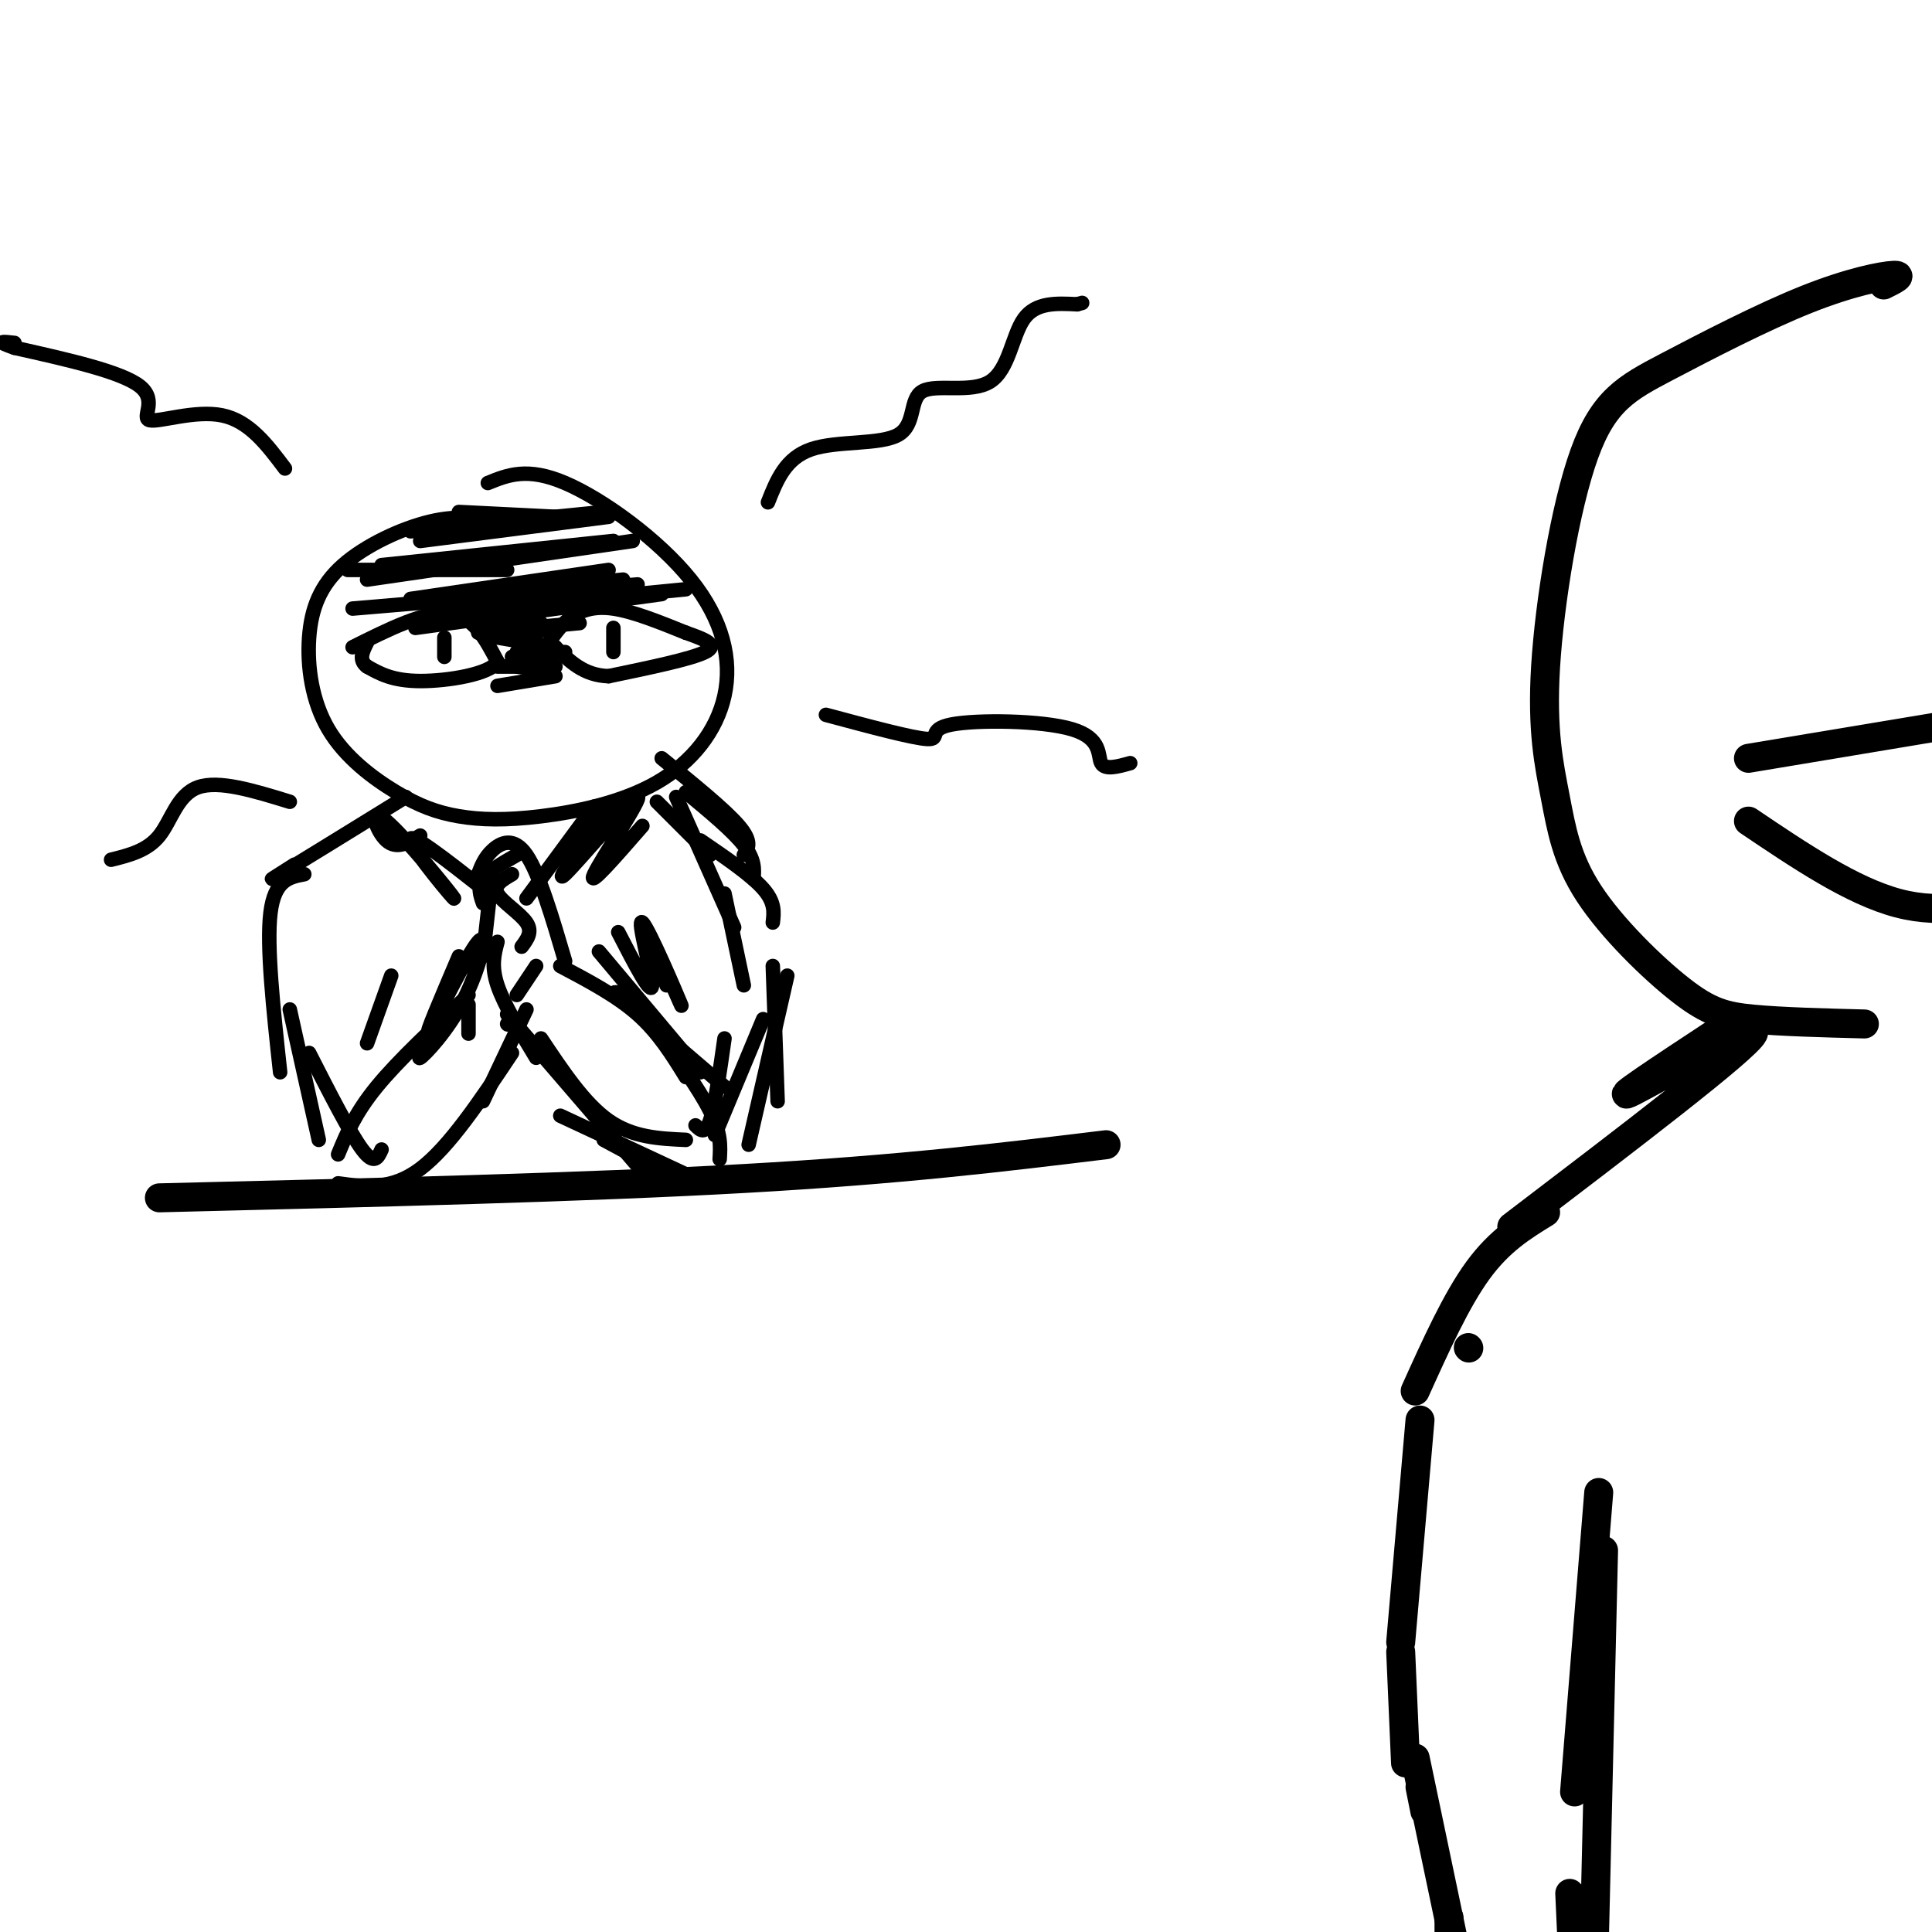 <svg viewBox='0 0 400 400' version='1.1' xmlns='http://www.w3.org/2000/svg' xmlns:xlink='http://www.w3.org/1999/xlink'><g fill='none' stroke='#000000' stroke-width='6' stroke-linecap='round' stroke-linejoin='round'><path d='M390,59c2.124,-1.051 4.248,-2.101 2,-2c-2.248,0.101 -8.867,1.354 -18,5c-9.133,3.646 -20.781,9.684 -29,14c-8.219,4.316 -13.010,6.910 -17,18c-3.990,11.090 -7.179,30.677 -8,44c-0.821,13.323 0.725,20.382 2,27c1.275,6.618 2.280,12.794 7,20c4.720,7.206 13.155,15.440 19,20c5.845,4.560 9.098,5.446 15,6c5.902,0.554 14.451,0.777 23,1'/><path d='M362,157c0.000,0.000 48.000,-8.000 48,-8'/><path d='M362,170c10.750,7.250 21.500,14.500 31,17c9.500,2.500 17.750,0.250 26,-2'/><path d='M355,214c-11.067,7.289 -22.133,14.578 -17,12c5.133,-2.578 26.467,-15.022 25,-12c-1.467,3.022 -25.733,21.511 -50,40'/><path d='M320,251c-4.750,2.917 -9.500,5.833 -14,12c-4.500,6.167 -8.750,15.583 -13,25'/><path d='M294,294c0.000,0.000 -4.000,46.000 -4,46'/><path d='M290,342c0.000,0.000 1.000,23.000 1,23'/><path d='M294,370c0.000,0.000 1.000,5.000 1,5'/><path d='M304,279c0.000,0.000 0.100,0.100 0.1,0.1'/><path d='M331,309c0.000,0.000 -5.000,62.000 -5,62'/><path d='M332,321c0.000,0.000 -2.000,85.000 -2,85'/><path d='M325,392c0.000,0.000 1.000,22.000 1,22'/><path d='M293,364c0.000,0.000 13.000,62.000 13,62'/><path d='M300,397c0.000,0.000 0.000,21.000 0,21'/><path d='M33,248c44.167,-1.083 88.333,-2.167 121,-4c32.667,-1.833 53.833,-4.417 75,-7'/></g>
<g fill='none' stroke='#000000' stroke-width='3' stroke-linecap='round' stroke-linejoin='round'><path d='M70,239c1.750,-4.250 3.500,-8.500 8,-14c4.500,-5.500 11.750,-12.250 19,-19'/><path d='M70,245c5.500,0.750 11.000,1.500 17,-3c6.000,-4.500 12.500,-14.250 19,-24'/><path d='M100,228c0.000,0.000 9.000,-19.000 9,-19'/><path d='M136,246c0.000,0.000 -31.000,-36.000 -31,-36'/><path d='M112,215c4.500,6.750 9.000,13.500 14,17c5.000,3.500 10.500,3.750 16,4'/><path d='M116,231c0.000,0.000 30.000,14.000 30,14'/><path d='M125,236c0.000,0.000 13.000,7.000 13,7'/><path d='M149,240c0.167,-2.667 0.333,-5.333 -2,-10c-2.333,-4.667 -7.167,-11.333 -12,-18'/><path d='M142,223c-2.833,-4.583 -5.667,-9.167 -10,-13c-4.333,-3.833 -10.167,-6.917 -16,-10'/><path d='M100,198c0.000,0.000 2.000,-18.000 2,-18'/><path d='M100,187c-0.583,-1.667 -1.167,-3.333 0,-5c1.167,-1.667 4.083,-3.333 7,-5'/><path d='M106,181c-1.956,1.133 -3.911,2.267 -3,4c0.911,1.733 4.689,4.067 6,6c1.311,1.933 0.156,3.467 -1,5'/><path d='M111,200c0.000,0.000 -4.000,6.000 -4,6'/><path d='M105,212c0.000,0.000 0.100,0.100 0.1,0.1'/><path d='M117,199c-2.667,-9.067 -5.333,-18.133 -8,-22c-2.667,-3.867 -5.333,-2.533 -7,-1c-1.667,1.533 -2.333,3.267 -3,5'/><path d='M99,181c-0.500,0.833 -0.250,0.417 0,0'/><path d='M103,195c-0.667,2.500 -1.333,5.000 0,9c1.333,4.000 4.667,9.500 8,15'/><path d='M103,108c-4.099,-0.693 -8.198,-1.386 -14,0c-5.802,1.386 -13.308,4.851 -18,9c-4.692,4.149 -6.570,8.982 -7,15c-0.430,6.018 0.587,13.221 4,19c3.413,5.779 9.223,10.134 14,13c4.777,2.866 8.523,4.243 13,5c4.477,0.757 9.687,0.893 17,0c7.313,-0.893 16.730,-2.817 24,-7c7.270,-4.183 12.392,-10.626 14,-18c1.608,-7.374 -0.298,-15.677 -7,-24c-6.702,-8.323 -18.201,-16.664 -26,-20c-7.799,-3.336 -11.900,-1.668 -16,0'/><path d='M73,134c7.500,-3.750 15.000,-7.500 20,-7c5.000,0.500 7.500,5.250 10,10'/><path d='M103,137c-1.511,2.578 -10.289,4.022 -16,4c-5.711,-0.022 -8.356,-1.511 -11,-3'/><path d='M76,138c-1.833,-1.333 -0.917,-3.167 0,-5'/><path d='M113,134c1.444,-2.200 2.889,-4.400 5,-6c2.111,-1.600 4.889,-2.600 9,-2c4.111,0.600 9.556,2.800 15,5'/><path d='M142,131c4.111,1.444 6.889,2.556 4,4c-2.889,1.444 -11.444,3.222 -20,5'/><path d='M126,140c-5.167,-0.167 -8.083,-3.083 -11,-6'/><path d='M92,132c0.000,0.000 0.000,4.000 0,4'/><path d='M127,130c0.000,0.000 0.000,5.000 0,5'/><path d='M103,132c0.000,0.000 12.000,2.000 12,2'/><path d='M107,135c0.000,0.000 8.000,-1.000 8,-1'/><path d='M104,132c0.000,0.000 11.000,-2.000 11,-2'/><path d='M99,131c0.000,0.000 21.000,-2.000 21,-2'/><path d='M99,130c0.000,0.000 13.000,-1.000 13,-1'/><path d='M86,130c0.000,0.000 51.000,-7.000 51,-7'/><path d='M91,127c0.000,0.000 51.000,-5.000 51,-5'/><path d='M73,126c0.000,0.000 59.000,-5.000 59,-5'/><path d='M90,124c0.000,0.000 39.000,-4.000 39,-4'/><path d='M85,124c0.000,0.000 41.000,-6.000 41,-6'/><path d='M76,120c0.000,0.000 55.000,-8.000 55,-8'/><path d='M79,117c0.000,0.000 48.000,-5.000 48,-5'/><path d='M87,112c0.000,0.000 39.000,-5.000 39,-5'/><path d='M85,110c0.000,0.000 40.000,-4.000 40,-4'/><path d='M95,106c0.000,0.000 20.000,1.000 20,1'/><path d='M72,118c0.000,0.000 33.000,0.000 33,0'/><path d='M103,142c0.000,0.000 12.000,-2.000 12,-2'/><path d='M107,138c0.000,0.000 7.000,1.000 7,1'/><path d='M103,138c0.000,0.000 12.000,0.000 12,0'/><path d='M106,136c0.000,0.000 11.000,-1.000 11,-1'/><path d='M97,126c0.000,0.000 15.000,-3.000 15,-3'/><path d='M159,104c1.814,-4.593 3.627,-9.185 9,-11c5.373,-1.815 14.304,-0.851 18,-3c3.696,-2.149 2.156,-7.411 5,-9c2.844,-1.589 10.074,0.495 14,-2c3.926,-2.495 4.550,-9.570 7,-13c2.450,-3.430 6.725,-3.215 11,-3'/><path d='M223,63c1.833,-0.500 0.917,-0.250 0,0'/><path d='M171,148c9.029,2.427 18.057,4.855 21,5c2.943,0.145 -0.201,-1.992 5,-3c5.201,-1.008 18.746,-0.887 25,1c6.254,1.887 5.215,5.539 6,7c0.785,1.461 3.392,0.730 6,0'/><path d='M59,97c-3.702,-4.923 -7.405,-9.845 -13,-11c-5.595,-1.155 -13.083,1.458 -15,1c-1.917,-0.458 1.738,-3.988 -2,-7c-3.738,-3.012 -14.869,-5.506 -26,-8'/><path d='M3,72c-4.333,-1.500 -2.167,-1.250 0,-1'/><path d='M60,166c-7.356,-2.267 -14.711,-4.533 -19,-3c-4.289,1.533 -5.511,6.867 -8,10c-2.489,3.133 -6.244,4.067 -10,5'/><path d='M84,165c-11.083,6.833 -22.167,13.667 -26,16c-3.833,2.333 -0.417,0.167 3,-2'/><path d='M63,181c-3.083,0.583 -6.167,1.167 -7,8c-0.833,6.833 0.583,19.917 2,33'/><path d='M60,209c0.000,0.000 6.000,27.000 6,27'/><path d='M64,218c4.250,8.333 8.500,16.667 11,20c2.500,3.333 3.250,1.667 4,0'/><path d='M136,166c0.000,0.000 11.000,11.000 11,11'/><path d='M140,165c0.000,0.000 12.000,27.000 12,27'/><path d='M150,185c0.000,0.000 4.000,19.000 4,19'/><path d='M137,157c6.583,5.333 13.167,10.667 16,14c2.833,3.333 1.917,4.667 1,6'/><path d='M142,164c4.833,4.000 9.667,8.000 12,11c2.333,3.000 2.167,5.000 2,7'/><path d='M145,174c5.250,3.583 10.500,7.167 13,10c2.500,2.833 2.250,4.917 2,7'/><path d='M160,200c0.000,0.000 1.000,28.000 1,28'/><path d='M163,202c0.000,0.000 -8.000,35.000 -8,35'/><path d='M158,211c0.000,0.000 -10.000,24.000 -10,24'/><path d='M150,215c-1.000,7.000 -2.000,14.000 -3,17c-1.000,3.000 -2.000,2.000 -3,1'/><path d='M87,173c-2.439,1.472 -4.877,2.944 -7,1c-2.123,-1.944 -3.930,-7.305 0,-4c3.930,3.305 13.596,15.274 14,16c0.404,0.726 -8.456,-9.793 -9,-12c-0.544,-2.207 7.228,3.896 15,10'/><path d='M133,171c-5.744,6.595 -11.488,13.190 -10,10c1.488,-3.190 10.208,-16.167 9,-16c-1.208,0.167 -12.345,13.476 -15,16c-2.655,2.524 3.173,-5.738 9,-14'/><path d='M123,167c0.000,0.000 -14.000,19.000 -14,19'/><path d='M95,198c-3.679,8.635 -7.359,17.270 -6,15c1.359,-2.270 7.756,-15.443 10,-18c2.244,-2.557 0.335,5.504 -3,12c-3.335,6.496 -8.096,11.427 -9,12c-0.904,0.573 2.048,-3.214 5,-7'/><path d='M97,208c0.000,0.000 0.000,6.000 0,6'/><path d='M124,197c0.000,0.000 21.000,25.000 21,25'/><path d='M136,212c-5.167,-4.083 -10.333,-8.167 -8,-6c2.333,2.167 12.167,10.583 22,19'/><path d='M81,202c0.000,0.000 -5.000,14.000 -5,14'/><path d='M128,193c3.470,6.735 6.941,13.470 7,11c0.059,-2.470 -3.293,-14.147 -2,-13c1.293,1.147 7.233,15.116 8,17c0.767,1.884 -3.638,-8.319 -5,-11c-1.362,-2.681 0.319,2.159 2,7'/></g>
</svg>